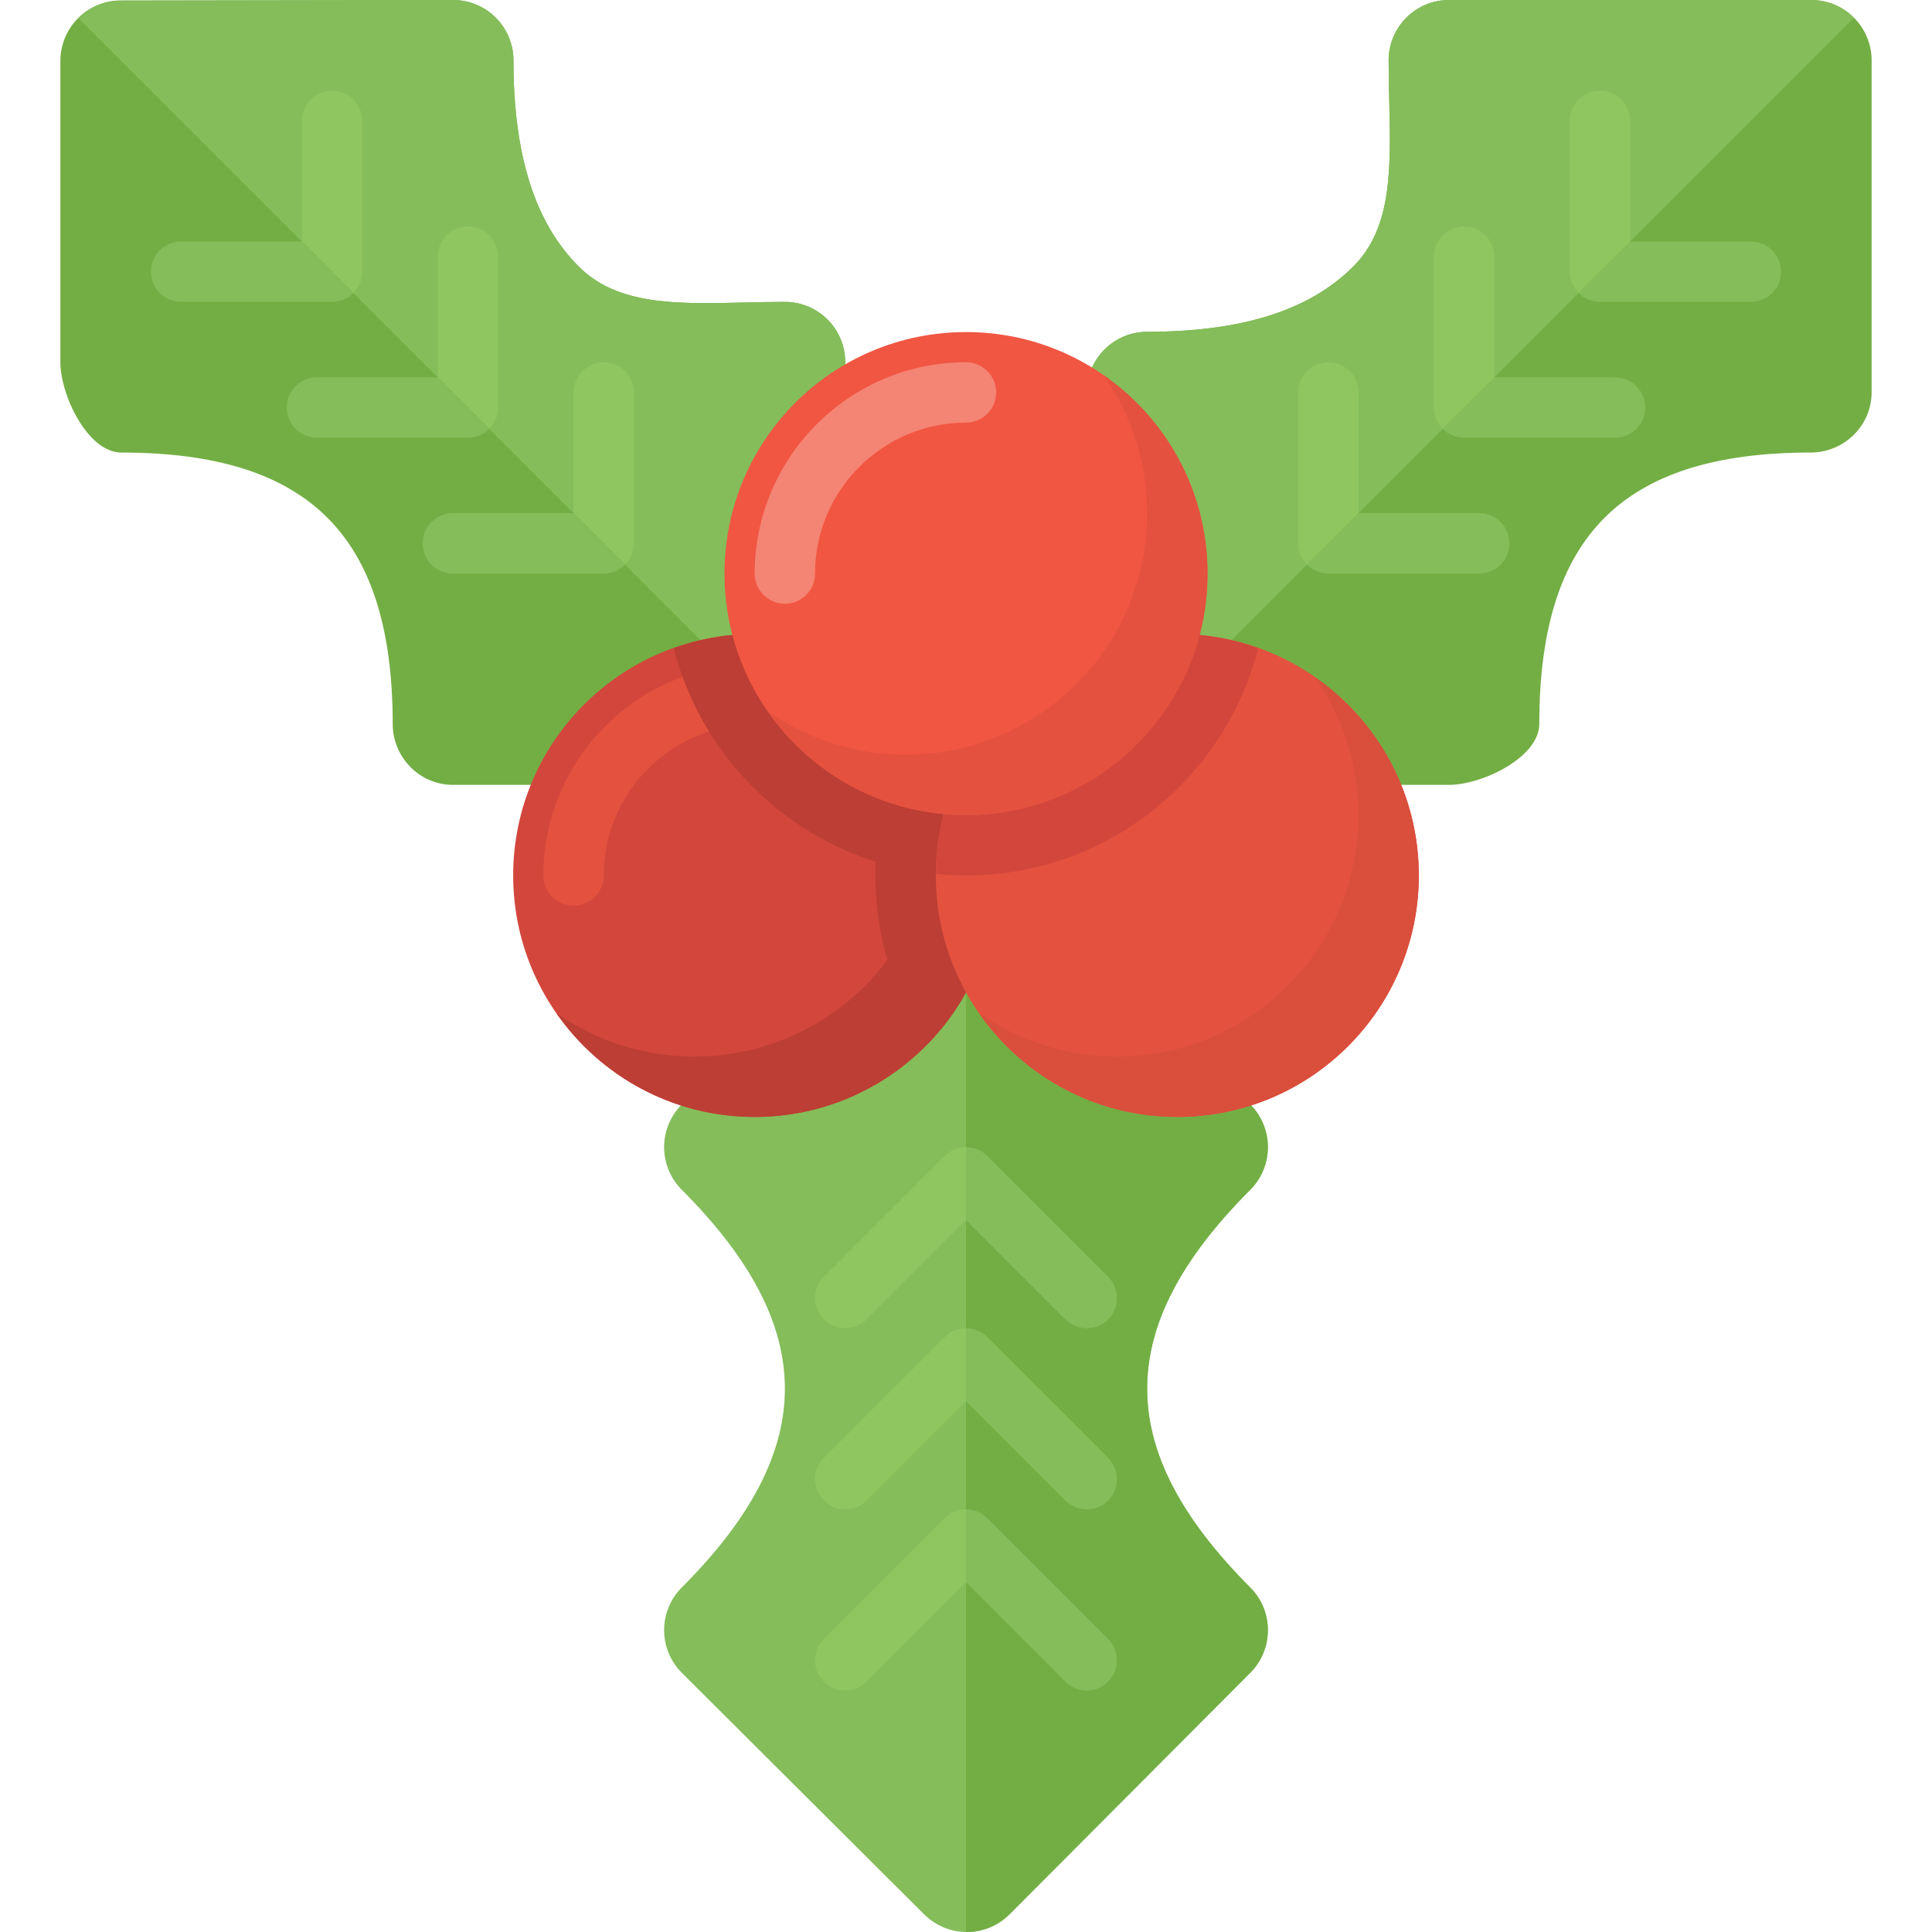 <?xml version="1.0" encoding="iso-8859-1"?>
<!-- Uploaded to: SVG Repo, www.svgrepo.com, Generator: SVG Repo Mixer Tools -->
<svg height="800px" width="800px" version="1.1" id="Layer_1" xmlns="http://www.w3.org/2000/svg" xmlns:xlink="http://www.w3.org/1999/xlink" 
	 viewBox="0 0 512 512" xml:space="preserve">
<path style="fill:#84BD5A;" d="M304,368c0-17.064,8.936-34.296,27.312-52.688c6.24-6.24,6.248-16.36,0.024-22.608l-63.792-64
	c-3-3-7.064-4.696-11.312-4.704c-0.008,0-0.016,0-0.024,0c-4.232,0-8.296,1.68-11.296,4.672l-64.208,64
	c-3.008,3-4.696,7.064-4.704,11.312s1.68,8.328,4.688,11.328C199.064,333.704,208,350.936,208,368s-8.936,34.296-27.312,52.688
	c-3.008,3-4.696,7.08-4.688,11.328s1.696,8.312,4.704,11.312l64.208,64c3,2.992,7.064,4.672,11.296,4.672c0.008,0,0.016,0,0.024,0
	c4.248-0.008,8.312-1.704,11.312-4.704l63.792-64c6.224-6.248,6.216-16.368-0.024-22.608C312.936,402.296,304,385.064,304,368z"/>
<g>
	<path style="fill:#73AE44;" d="M331.336,292.704l-63.792-64c-3-3-7.064-4.696-11.312-4.704c-0.008,0-0.016,0-0.024,0
		c-0.072,0-0.144,0.016-0.208,0.016v287.968c0.072,0,0.144,0.016,0.208,0.016c0.008,0,0.016,0,0.024,0
		c4.248-0.008,8.312-1.704,11.312-4.704l63.792-64c6.224-6.248,6.216-16.368-0.024-22.608C312.936,402.296,304,385.064,304,368
		s8.936-34.296,27.312-52.688C337.552,309.072,337.56,298.952,331.336,292.704z"/>
	<path style="fill:#73AE44;" d="M491.32,4.696C488.32,1.688,484.248,0,480,0h-96c-8.832,0-16,7.168-16,16
		c0,3.528,0.08,7.096,0.168,10.672c0.416,18.056,0.776,33.656-9.528,43.952C347,82.264,329.136,87.92,304.008,87.928
		c-4.248,0-8.32,1.696-11.32,4.696c-3.008,3.008-4.688,7.08-4.68,11.328l0.144,88.08c0.008,4.232,1.696,8.304,4.704,11.296
		c2.984,2.992,7.048,4.672,11.288,4.672c0.008,0,0.016,0,0.024,0H384c8.832-0.016,23.928-7.312,23.928-16.144
		c0-25.128,5.656-43,17.288-54.632s29.504-17.288,54.632-17.296c8.832,0,16.136-7.104,16.152-15.928V16.032
		C496.008,11.784,494.328,7.704,491.32,4.696z"/>
</g>
<path style="fill:#84BD5A;" d="M292.768,203.232L491.312,4.688c-3-3-7.064-4.688-11.312-4.688h-96c-8.832,0-16,7.168-16,16
	c0,3.528,0.08,7.096,0.168,10.672c0.416,18.056,0.776,33.656-9.528,43.952C347,82.264,329.136,87.92,304.008,87.928
	c-4.248,0-8.32,1.696-11.32,4.696c-3.008,3.008-4.688,7.08-4.68,11.328l0.144,88.08
	C288.152,196.224,289.816,200.248,292.768,203.232z"/>
<path style="fill:#73AE44;" d="M219.304,203.32c3.008-3,4.696-7.072,4.696-11.32V96c0-8.832-7.168-16-16-16
	c-3.528,0-7.096,0.08-10.672,0.168c-18.056,0.416-33.656,0.776-43.952-9.528C141.736,58.992,136.08,41.128,136.072,16
	c0-4.248-1.696-8.32-4.696-11.32c-3.008-3.008-7.08-4.688-11.328-4.68l-88.08,0.144c-4.232,0.008-8.304,1.688-11.296,4.696
	C17.68,7.84,16,11.904,16,16.144c0,0.008,0,0.016,0,0.024V96c0.016,8.832,7.312,23.928,16.144,23.928
	c25.128,0,43,5.656,54.632,17.288s17.288,29.504,17.296,54.632c0,8.832,7.104,16.136,15.928,16.152h87.968
	C212.216,208.008,216.296,206.328,219.304,203.32z"/>
<path style="fill:#84BD5A;" d="M20.768,4.768l198.544,198.544c3-3,4.688-7.064,4.688-11.312V96c0-8.832-7.168-16-16-16
	c-3.528,0-7.096,0.08-10.672,0.168c-18.056,0.416-33.656,0.776-43.952-9.528C141.736,58.992,136.08,41.128,136.072,16
	c0-4.248-1.696-8.32-4.696-11.32c-3.008-3.008-7.08-4.688-11.328-4.68l-88.08,0.144C27.776,0.152,23.752,1.816,20.768,4.768z"/>
<circle style="fill:#D3463C;" cx="200" cy="232" r="64"/>
<path style="fill:#E4513F;" d="M152,240c-4.424,0-8-3.576-8-8c0-30.872,25.128-56,56-56c4.424,0,8,3.576,8,8s-3.576,8-8,8
	c-22.056,0-40,17.944-40,40C160,236.424,156.424,240,152,240z"/>
<g>
	<path style="fill:#BC3E34;" d="M236.52,179.488C243.736,189.84,248,202.416,248,216c0,35.344-28.656,64-64,64
		c-13.584,0-26.16-4.264-36.52-11.488C159.048,285.12,178.24,296,200,296c35.344,0,64-28.656,64-64
		C264,210.232,253.12,191.048,236.52,179.488z"/>
	<path style="fill:#BC3E34;" d="M232,232c0,16.584,5.048,31.992,13.696,44.768C257.008,265.224,264,249.44,264,232
		s-6.992-33.224-18.304-44.768C237.048,200.008,232,215.416,232,232z"/>
	<path style="fill:#BC3E34;" d="M256,232c2.696,0,5.352-0.144,7.976-0.408C263.76,196.44,235.208,168,200,168
		c-7.528,0-14.728,1.368-21.44,3.76C187.368,206.368,218.656,232,256,232z"/>
</g>
<circle style="fill:#E4513F;" cx="312" cy="232" r="64"/>
<path style="fill:#DA4E3C;" d="M348.52,179.488C355.736,189.84,360,202.416,360,216c0,35.344-28.656,64-64,64
	c-13.584,0-26.16-4.264-36.52-11.488C271.048,285.12,290.24,296,312,296c35.344,0,64-28.656,64-64
	C376,210.232,365.12,191.048,348.52,179.488z"/>
<path style="fill:#D3463C;" d="M256,232c37.344,0,68.632-25.632,77.44-60.24c-6.712-2.392-13.912-3.76-21.44-3.76
	c-35.208,0-63.76,28.44-63.976,63.592C250.648,231.856,253.304,232,256,232z"/>
<circle style="fill:#F15642;" cx="256" cy="152" r="64"/>
<path style="fill:#E4513F;" d="M292.52,99.488C299.736,109.84,304,122.416,304,136c0,35.344-28.656,64-64,64
	c-13.584,0-26.16-4.264-36.52-11.488C215.048,205.12,234.24,216,256,216c35.344,0,64-28.656,64-64
	C320,130.232,309.12,111.048,292.52,99.488z"/>
<path style="fill:#F48473;" d="M208,160c-4.424,0-8-3.576-8-8c0-30.872,25.128-56,56-56c4.424,0,8,3.576,8,8s-3.576,8-8,8
	c-22.056,0-40,17.944-40,40C216,156.424,212.424,160,208,160z"/>
<path style="fill:#90C660;" d="M256,400c-2.048,0-4.096,0.784-5.656,2.344l-32,32c-3.128,3.128-3.128,8.184,0,11.312
	s8.184,3.128,11.312,0L256,419.312V400z"/>
<path style="fill:#84BD5A;" d="M256,400c2.048,0,4.096,0.784,5.656,2.344l32,32c3.128,3.128,3.128,8.184,0,11.312
	s-8.184,3.128-11.312,0L256,419.312V400z"/>
<path style="fill:#90C660;" d="M256,352c-2.048,0-4.096,0.784-5.656,2.344l-32,32c-3.128,3.128-3.128,8.184,0,11.312
	s8.184,3.128,11.312,0L256,371.312V352z"/>
<path style="fill:#84BD5A;" d="M256,352c2.048,0,4.096,0.784,5.656,2.344l32,32c3.128,3.128,3.128,8.184,0,11.312
	s-8.184,3.128-11.312,0L256,371.312V352z"/>
<path style="fill:#90C660;" d="M256,304c-2.048,0-4.096,0.784-5.656,2.344l-32,32c-3.128,3.128-3.128,8.184,0,11.312
	s8.184,3.128,11.312,0L256,323.312V304z"/>
<g>
	<path style="fill:#84BD5A;" d="M256,304c2.048,0,4.096,0.784,5.656,2.344l32,32c3.128,3.128,3.128,8.184,0,11.312
		s-8.184,3.128-11.312,0L256,323.312V304z"/>
	<path style="fill:#84BD5A;" d="M464,64h-32l-13.656,13.656C419.792,79.112,421.792,80,424,80h40c4.424,0,8-3.576,8-8
		S468.424,64,464,64z"/>
</g>
<path style="fill:#90C660;" d="M432,32v32l-13.656,13.656C416.888,76.208,416,74.208,416,72V32c0-4.424,3.576-8,8-8
	S432,27.576,432,32z"/>
<path style="fill:#84BD5A;" d="M428,100h-32l-13.656,13.656c1.448,1.456,3.448,2.344,5.656,2.344h40c4.424,0,8-3.576,8-8
	S432.424,100,428,100z"/>
<path style="fill:#90C660;" d="M396,68v32l-13.656,13.656C380.888,112.208,380,110.208,380,108V68c0-4.424,3.576-8,8-8
	S396,63.576,396,68z"/>
<path style="fill:#84BD5A;" d="M392,136h-32l-13.656,13.656c1.448,1.456,3.448,2.344,5.656,2.344h40c4.424,0,8-3.576,8-8
	S396.424,136,392,136z"/>
<g>
	<path style="fill:#90C660;" d="M360,104v32l-13.656,13.656C344.888,148.208,344,146.208,344,144v-40c0-4.424,3.576-8,8-8
		S360,99.576,360,104z"/>
	<path style="fill:#90C660;" d="M80,32v32l13.656,13.656C95.112,76.208,96,74.208,96,72V32c0-4.424-3.576-8-8-8S80,27.576,80,32z"/>
</g>
<path style="fill:#84BD5A;" d="M48,64h32l13.656,13.656C92.208,79.112,90.208,80,88,80H48c-4.424,0-8-3.576-8-8S43.576,64,48,64z"/>
<path style="fill:#90C660;" d="M116,68v32l13.656,13.656c1.456-1.448,2.344-3.448,2.344-5.656V68c0-4.424-3.576-8-8-8
	C119.576,60,116,63.576,116,68z"/>
<path style="fill:#84BD5A;" d="M84,100h32l13.656,13.656C128.208,115.112,126.208,116,124,116H84c-4.424,0-8-3.576-8-8
	S79.576,100,84,100z"/>
<path style="fill:#90C660;" d="M152,104v32l13.656,13.656c1.456-1.448,2.344-3.448,2.344-5.656v-40c0-4.424-3.576-8-8-8
	S152,99.576,152,104z"/>
<path style="fill:#84BD5A;" d="M120,136h32l13.656,13.656C164.208,151.112,162.208,152,160,152h-40c-4.424,0-8-3.576-8-8
	S115.576,136,120,136z"/>
</svg>